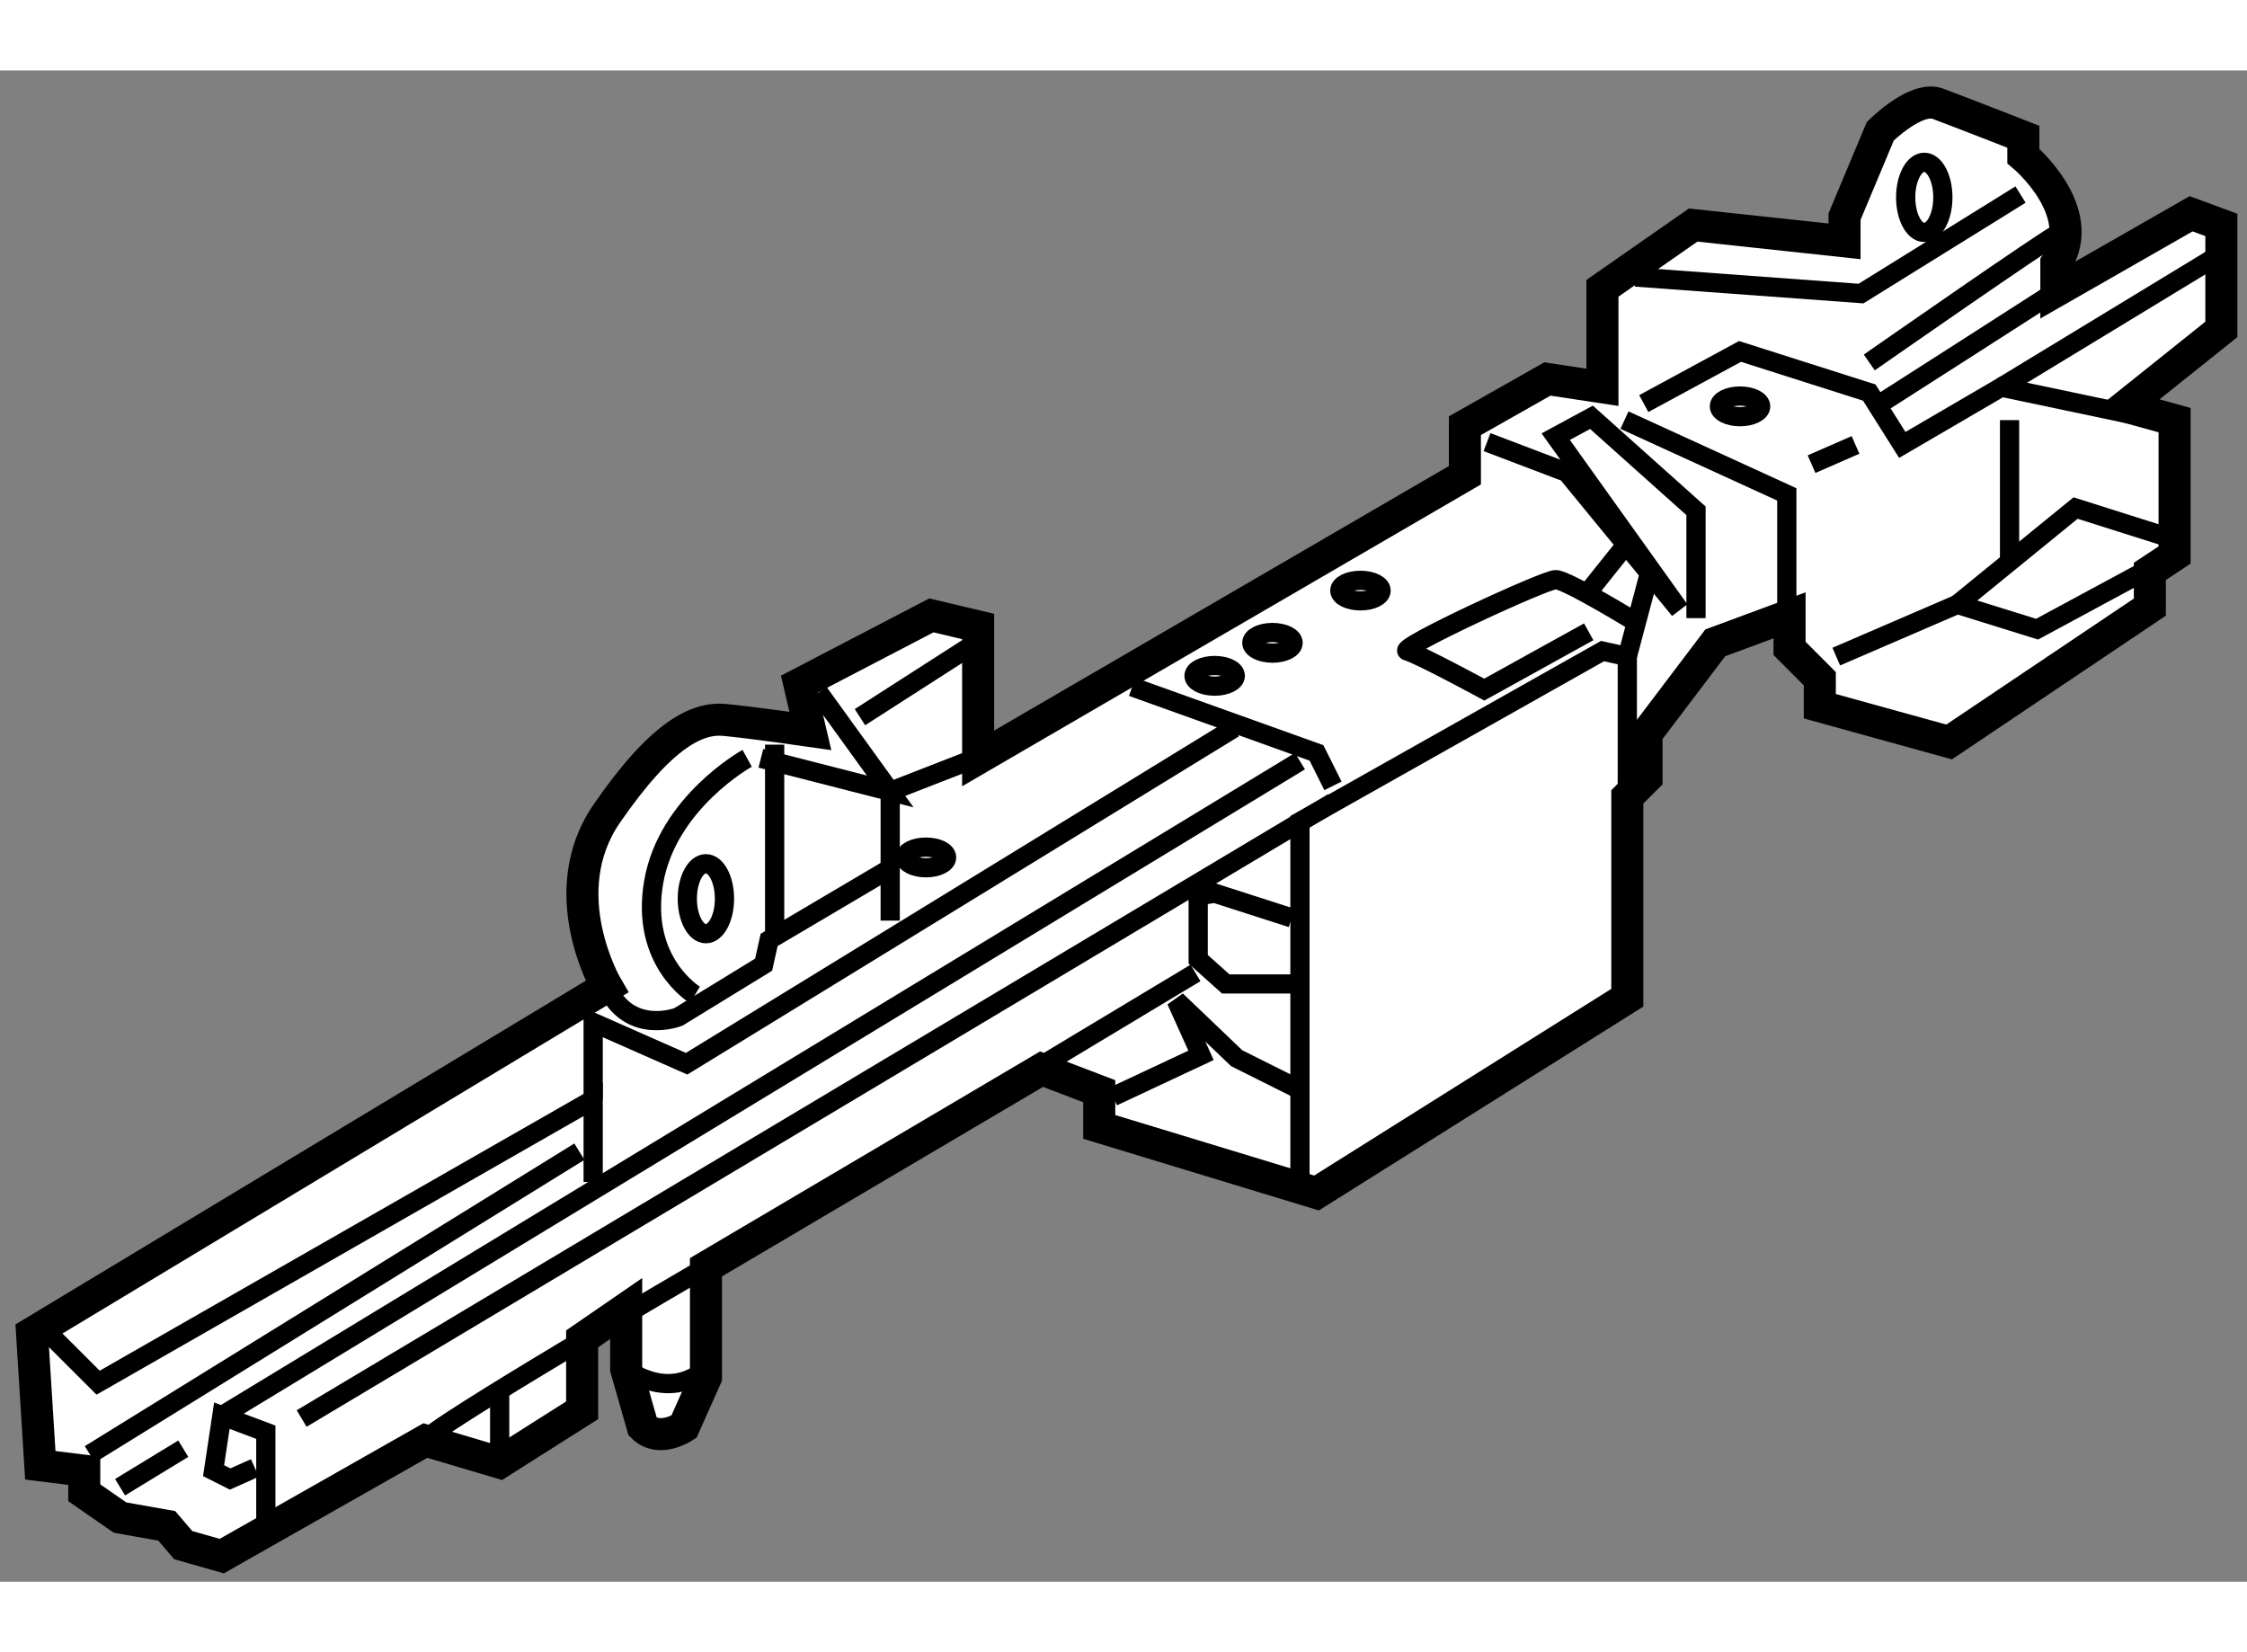 <?xml version="1.0" encoding="utf-8"?>
<!-- Generator: Adobe Illustrator 15.1.0, SVG Export Plug-In . SVG Version: 6.00 Build 0)  -->
<!DOCTYPE svg PUBLIC "-//W3C//DTD SVG 1.1//EN" "http://www.w3.org/Graphics/SVG/1.1/DTD/svg11.dtd">
<svg version="1.1" xmlns="http://www.w3.org/2000/svg" xmlns:xlink="http://www.w3.org/1999/xlink" x="0px" y="0px" width="244.8px"
	 height="180px" viewBox="75.703 145.094 35.063 23.582" enable-background="new 0 0 244.8 180" xml:space="preserve">
	
<rect x="75.703" y="145.094" width="35.063" height="23.582" fill="#808080" stroke="none"/>
	
<g><path fill="#FFFFFF" stroke="#000000" stroke-width="0.5" d="M104.486,147.76v-0.386l0.558-1.332c0,0,0.558-0.558,0.901-0.428
				c0.343,0.128,1.331,0.514,1.331,0.514v0.301c0,0,1.03,0.859,0.515,1.673v0.431l2.103-1.203l0.472,0.174v1.63l-1.503,1.202
				l0.773,0.214v2.105l-0.386,0.255v0.558l-3.132,2.104l-2.018-0.558v-0.429l-0.472-0.473v-0.516l-1.159,0.429l-1.073,1.417v0.688
				l-0.3,0.299v3.134l-4.85,3.047l-3.39-1.031v-0.557l-0.901-0.344l-5.236,3.091v1.717l-0.344,0.772c0,0-0.386,0.259-0.643,0
				l-0.258-0.901v-0.944l-0.687,0.473v1.115l-1.288,0.816l-1.159-0.344l-3.176,1.803l-0.602-0.171l-0.257-0.301l-0.729-0.129
				l-0.558-0.387v-0.344l-0.686-0.085l-0.129-2.062l8.97-5.406c0,0-0.859-1.46,0-2.704c0.858-1.244,1.416-1.502,1.845-1.458
				c0.429,0.041,1.33,0.171,1.33,0.171l-0.171-0.73l2.06-1.073l0.729,0.173v2.059l7.596-4.419v-0.773l1.287-0.729l0.859,0.13v-1.545
				l1.416-0.987L104.486,147.76z"></path><polyline fill="none" stroke="#000000" stroke-width="0.3" points="76.504,164.841 77.234,165.57 84.959,161.151 84.959,162.438 
						"></polyline><polyline fill="none" stroke="#000000" stroke-width="0.3" points="84.959,161.151 84.959,159.949 86.417,160.593 94.958,155.356 
						"></polyline><polyline fill="none" stroke="#000000" stroke-width="0.3" points="93.37,154.712 96.246,155.743 96.503,156.257 		"></polyline><polyline fill="none" stroke="#000000" stroke-width="0.3" points="101.096,156.428 101.096,154.24 100.709,154.154 
				95.988,156.815 95.988,162.352 		"></polyline><polyline fill="none" stroke="#000000" stroke-width="0.3" points="95.859,158.318 94.658,157.932 94.4,157.975 94.4,158.963 
				94.83,159.348 95.902,159.348 		"></polyline><polyline fill="none" stroke="#000000" stroke-width="0.3" points="93.07,161.106 94.444,160.462 94.057,159.605 95.001,160.507 
				95.945,160.979 		"></polyline><path fill="none" stroke="#000000" stroke-width="0.3" d="M82.341,166.472c-0.043-0.129,4.377-2.704,4.377-2.704l7.64-4.592"></path><path fill="none" stroke="#000000" stroke-width="0.3" d="M85.474,165.355c0,0,0.645,0.516,1.245,0"></path><line fill="none" stroke="#000000" stroke-width="0.3" x1="83.5" y1="166.815" x2="83.5" y2="165.699"></line><polyline fill="none" stroke="#000000" stroke-width="0.3" points="87.576,155.827 89.594,156.344 88.478,154.799 		"></polyline><line fill="none" stroke="#000000" stroke-width="0.3" x1="89.122" y1="155.185" x2="90.795" y2="154.111"></line><polyline fill="none" stroke="#000000" stroke-width="0.3" points="91.138,155.743 89.594,156.344 89.594,158.36 		"></polyline><path fill="none" stroke="#000000" stroke-width="0.3" d="M89.594,157.545l-1.889,1.116l-0.086,0.386l-1.331,0.816
				c0,0-0.771,0.3-1.115-0.473"></path><line fill="none" stroke="#000000" stroke-width="0.3" x1="87.791" y1="155.614" x2="87.791" y2="158.661"></line><path fill="none" stroke="#000000" stroke-width="0.3" d="M87.362,155.827c0,0-1.245,0.688-1.459,1.933
				c-0.215,1.243,0.644,1.759,0.644,1.759"></path><line fill="none" stroke="#000000" stroke-width="0.3" x1="77.105" y1="166.688" x2="84.744" y2="161.965"></line><polyline fill="none" stroke="#000000" stroke-width="0.3" points="79.851,167.716 79.851,166.343 79.165,166.085 79.036,166.943 
				79.294,167.073 79.68,166.901 		"></polyline><line fill="none" stroke="#000000" stroke-width="0.3" x1="79.165" y1="166.085" x2="95.988" y2="155.871"></line><line fill="none" stroke="#000000" stroke-width="0.3" x1="77.577" y1="167.201" x2="78.563" y2="166.6"></line><line fill="none" stroke="#000000" stroke-width="0.3" x1="80.41" y1="166.129" x2="96.503" y2="156.516"></line><polyline fill="none" stroke="#000000" stroke-width="0.3" points="98.907,150.893 100.151,151.366 101.911,153.511 
				99.979,150.808 100.537,150.506 102.168,151.965 102.168,153.64 		"></polyline><polyline fill="none" stroke="#000000" stroke-width="0.3" points="101.052,150.55 103.585,151.709 103.585,153.596 		"></polyline><polyline fill="none" stroke="#000000" stroke-width="0.3" points="101.353,150.292 102.855,149.478 104.872,150.12 
				105.387,150.937 106.932,150.035 109.378,150.55 		"></polyline><line fill="none" stroke="#000000" stroke-width="0.3" x1="110.322" y1="147.975" x2="106.932" y2="150.035"></line><path fill="none" stroke="#000000" stroke-width="0.3" d="M107.791,148.532c-0.129,0.086-2.747,1.76-2.747,1.76"></path><path fill="none" stroke="#000000" stroke-width="0.3" d="M107.833,147.632c-0.129,0.043-2.961,2.018-2.961,2.018"></path><polyline fill="none" stroke="#000000" stroke-width="0.3" points="107.232,147.03 104.743,148.575 101.224,148.317 		"></polyline><line fill="none" stroke="#000000" stroke-width="0.3" x1="107.061" y1="150.55" x2="107.061" y2="152.694"></line><polyline fill="none" stroke="#000000" stroke-width="0.3" points="109.722,152.438 108.091,151.922 106.246,153.425 
				107.49,153.812 109.636,152.654 		"></polyline><line fill="none" stroke="#000000" stroke-width="0.3" x1="104.357" y1="154.24" x2="106.246" y2="153.425"></line><line fill="none" stroke="#000000" stroke-width="0.3" x1="103.971" y1="151.237" x2="104.657" y2="150.937"></line><path fill="none" stroke="#000000" stroke-width="0.3" d="M101.267,153.725c0,0-1.116-0.686-1.288-0.686
				c-0.171,0-2.489,1.072-2.317,1.115c0.172,0.043,1.202,0.601,1.202,0.601l1.63-0.902"></path><line fill="none" stroke="#000000" stroke-width="0.3" x1="101.052" y1="152.523" x2="100.537" y2="153.168"></line><line fill="none" stroke="#000000" stroke-width="0.3" x1="101.438" y1="152.952" x2="101.096" y2="154.24"></line><ellipse fill="none" stroke="#000000" stroke-width="0.3" cx="105.73" cy="147.074" rx="0.29" ry="0.547"></ellipse><ellipse fill="none" stroke="#000000" stroke-width="0.3" cx="86.718" cy="158.018" rx="0.29" ry="0.546"></ellipse><ellipse fill="none" stroke="#000000" stroke-width="0.3" cx="96.932" cy="153.21" rx="0.322" ry="0.16"></ellipse><ellipse fill="none" stroke="#000000" stroke-width="0.3" cx="95.559" cy="154.025" rx="0.322" ry="0.161"></ellipse><ellipse fill="none" stroke="#000000" stroke-width="0.3" cx="94.657" cy="154.54" rx="0.322" ry="0.161"></ellipse><path fill="none" stroke="#000000" stroke-width="0.3" d="M90.474,157.374c0,0.089-0.145,0.161-0.322,0.161
				c-0.177,0-0.322-0.072-0.322-0.161c0-0.092,0.145-0.161,0.322-0.161C90.329,157.213,90.474,157.282,90.474,157.374z"></path><ellipse fill="none" stroke="#000000" stroke-width="0.3" cx="102.855" cy="150.335" rx="0.322" ry="0.161"></ellipse></g>


</svg>